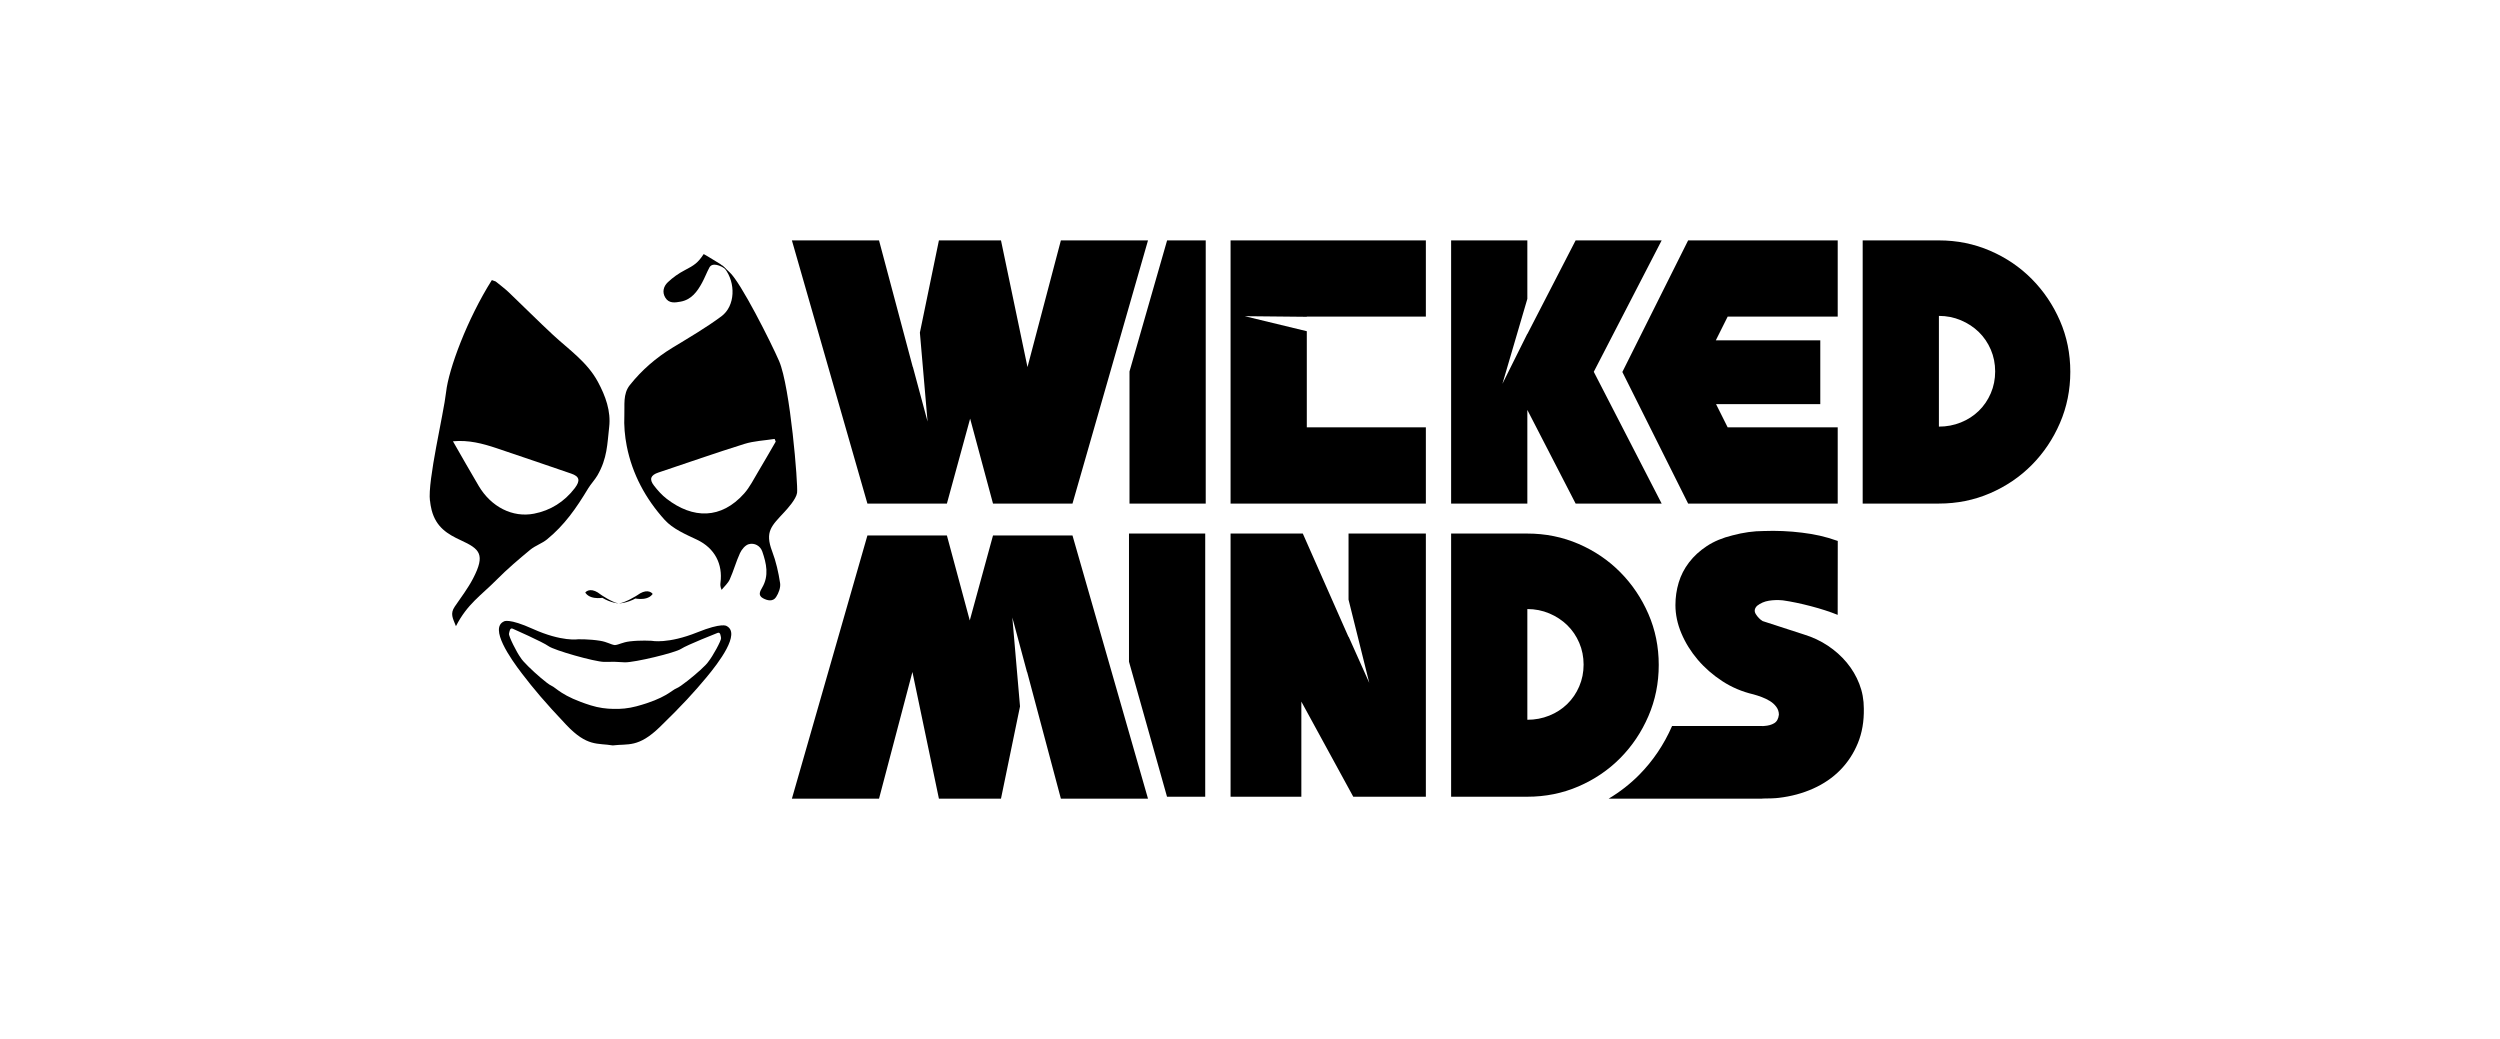 <?xml version="1.0" encoding="iso-8859-1"?>
<!-- Generator: Adobe Illustrator 25.1.0, SVG Export Plug-In . SVG Version: 6.00 Build 0)  -->
<svg version="1.1" id="Layer_1" xmlns="http://www.w3.org/2000/svg" xmlns:xlink="http://www.w3.org/1999/xlink" x="0px" y="0px"
	 viewBox="0 0 320 133" enable-background="new 0 0 320 133" xml:space="preserve">
<g id="_x30_8_Wicked_Minds">
	<g>
		<path d="M248.18,30.771c2.323,0,4.507,0.442,6.551,1.324c2.044,0.883,3.825,2.091,5.343,3.624
			c1.517,1.533,2.718,3.315,3.601,5.344c0.883,2.029,1.324,4.205,1.324,6.528s-0.442,4.507-1.324,6.551
			c-0.883,2.044-2.084,3.833-3.601,5.367c-1.518,1.533-3.299,2.741-5.343,3.624c-2.044,0.883-4.229,1.324-6.551,1.324h-9.757V30.771
			H248.18z M248.18,54.607c0.991,0,1.928-0.178,2.811-0.534c0.883-0.356,1.649-0.852,2.3-1.487c0.65-0.635,1.161-1.386,1.533-2.254
			c0.372-0.867,0.557-1.796,0.557-2.788c0-0.991-0.185-1.92-0.557-2.788c-0.372-0.867-0.883-1.619-1.533-2.254
			c-0.651-0.634-1.417-1.138-2.3-1.51c-0.883-0.372-1.82-0.558-2.811-0.558V54.607z"/>
		<polygon points="149.389,30.771 144.576,47.548 144.576,64.457 154.333,64.457 154.333,30.771 		"/>
		<g>
			<path d="M195.5,68.295c2.323,0,4.507,0.442,6.551,1.324c2.044,0.883,3.825,2.091,5.343,3.624
				c1.517,1.533,2.718,3.315,3.601,5.344s1.324,4.205,1.324,6.528s-0.442,4.507-1.324,6.551s-2.084,3.833-3.601,5.367
				c-1.518,1.533-3.299,2.741-5.343,3.624s-4.229,1.324-6.551,1.324h-9.757V68.295H195.5z M195.5,92.131
				c0.991,0,1.928-0.178,2.811-0.534c0.883-0.356,1.649-0.852,2.299-1.487c0.651-0.635,1.162-1.386,1.533-2.254
				c0.372-0.867,0.558-1.796,0.558-2.788c0-0.991-0.185-1.92-0.558-2.788c-0.372-0.867-0.883-1.619-1.533-2.254
				c-0.65-0.634-1.417-1.138-2.299-1.51c-0.883-0.372-1.82-0.558-2.811-0.558V92.131z"/>
			<polygon points="144.51,68.295 144.51,84.694 149.378,101.981 154.268,101.981 154.268,68.295 			"/>
		</g>
		<polygon points="135.793,30.771 131.518,46.987 128.126,30.771 120.181,30.771 117.745,42.578 118.729,53.96 116.843,46.951 
			116.836,46.987 112.515,30.771 101.363,30.771 111.028,64.457 121.203,64.457 124.177,53.585 127.104,64.457 137.279,64.457 
			146.944,30.771 		"/>
		<polygon points="112.515,102.229 116.789,86.013 120.181,102.229 128.126,102.229 130.562,90.422 129.578,79.04 131.464,86.05 
			131.472,86.013 135.793,102.229 146.944,102.229 137.279,68.543 127.104,68.543 124.131,79.415 121.203,68.543 111.028,68.543 
			101.363,102.229 		"/>
		<polygon points="182.51,30.771 167.271,30.771 157.513,30.771 157.513,40.529 157.513,54.7 157.513,64.457 167.271,64.457 
			182.51,64.457 182.51,54.7 167.271,54.7 167.271,42.395 159.322,40.471 167.271,40.551 167.271,40.529 182.51,40.529 		"/>
		<polygon points="172.613,68.295 172.613,76.754 175.266,87.406 172.613,81.477 172.613,81.537 166.759,68.295 157.513,68.295 
			157.513,101.981 166.573,101.981 166.573,89.808 173.218,101.981 182.51,101.981 182.51,68.295 		"/>
		<polygon points="212.692,30.771 201.68,30.771 195.5,42.759 195.5,42.721 192.31,49.127 195.5,38.255 195.5,30.771 
			185.743,30.771 185.743,64.457 195.5,64.457 195.5,52.47 201.68,64.457 212.692,64.457 204.003,47.591 		"/>
		<polygon points="235.227,40.529 235.227,30.771 216.749,30.771 216.749,30.771 216.08,30.771 207.661,47.614 207.661,47.614 
			207.661,47.614 207.661,47.614 207.661,47.614 216.08,64.457 216.749,64.457 216.749,64.457 235.227,64.457 235.227,54.7 
			221.14,54.7 219.654,51.727 232.997,51.727 232.997,43.565 219.623,43.565 221.14,40.529 		"/>
		<path d="M237.989,87.531c-0.387-0.991-0.922-1.897-1.603-2.718c-0.682-0.82-1.487-1.541-2.416-2.16s-1.951-1.099-3.067-1.44
			l-5.297-1.719c-0.341-0.216-0.627-0.511-0.86-0.883c-0.232-0.372-0.178-0.727,0.163-1.069c0.434-0.34,0.936-0.558,1.51-0.65
			c0.573-0.093,1.168-0.108,1.789-0.047c1.084,0.155,2.276,0.403,3.577,0.743c1.301,0.341,2.447,0.713,3.438,1.115l0.011-9.463
			c-1.673-0.588-2.961-0.859-4.587-1.06s-3.26-0.271-4.902-0.209c-1.271,0-2.602,0.185-3.996,0.558
			c-1.271,0.31-2.362,0.767-3.276,1.37c-0.914,0.604-1.673,1.301-2.276,2.091c-0.604,0.79-1.046,1.649-1.324,2.579
			c-0.279,0.929-0.418,1.89-0.418,2.881c0,1.208,0.256,2.417,0.766,3.624c0.511,1.208,1.208,2.331,2.091,3.369
			c0.883,1.038,1.928,1.951,3.136,2.741c1.208,0.79,2.54,1.356,3.996,1.696c0.341,0.092,0.697,0.209,1.069,0.348
			c0.372,0.14,0.72,0.31,1.046,0.511c0.325,0.202,0.596,0.449,0.813,0.744c0.216,0.295,0.326,0.627,0.326,0.999
			c-0.063,0.527-0.263,0.891-0.604,1.092c-0.341,0.202-0.759,0.318-1.255,0.348l-0.253,0.021v-0.018h-11.559
			c-1.027,2.363-2.443,4.467-4.211,6.254c-1.166,1.177-2.477,2.196-3.91,3.051h19.679v-0.017c0.397-0.002,0.779-0.009,1.136-0.021
			c0.433-0.016,0.758-0.039,0.976-0.069c1.58-0.186,3.043-0.581,4.39-1.185c1.348-0.604,2.501-1.394,3.462-2.37
			c0.959-0.976,1.711-2.121,2.254-3.438c0.541-1.316,0.797-2.795,0.767-4.437C238.57,89.575,238.376,88.523,237.989,87.531z"/>
	</g>
	<g>
		<path d="M81.565,76.643c0.099,0.012,0.225,0.023,0.365,0.026c0.49,0.01,1.164-0.08,1.557-0.572l0.054-0.067l-0.053-0.068
			c-0.007-0.01-0.187-0.234-0.569-0.272c-0.395-0.037-0.838,0.127-1.332,0.488c-0.008,0.006-0.015,0.011-0.023,0.017
			c0,0-0.001,0.001-0.001,0.002c0-0.001-0.001-0.002-0.001-0.002s-1.423,0.905-2.319,1.046c0,0,0.989-0.027,2.088-0.634
			C81.346,76.609,81.433,76.627,81.565,76.643z"/>
		<path d="M76.496,76.558c0.14,0.003,0.266-0.003,0.366-0.011c0.133-0.011,0.22-0.025,0.235-0.028c1.073,0.652,2.06,0.72,2.06,0.72
			c-0.889-0.178-2.273-1.14-2.273-1.14s-0.001,0.001-0.001,0.002c-0.001-0.001-0.001-0.002-0.001-0.002
			c-0.007-0.006-0.015-0.012-0.022-0.018c-0.478-0.38-0.914-0.563-1.31-0.542c-0.383,0.022-0.572,0.239-0.58,0.249l-0.055,0.065
			l0.051,0.069C75.337,76.43,76.006,76.547,76.496,76.558z"/>
		<path d="M92.99,80.122c0,0-0.588-0.452-3.719,0.811c-3.796,1.531-5.873,1.087-5.873,1.087s-1.426-0.086-2.78,0.076
			c-0.971,0.116-1.365,0.426-1.92,0.476c-0.553-0.073-0.933-0.399-1.899-0.555c-1.346-0.218-2.774-0.191-2.774-0.191
			s-2.094,0.358-5.824-1.327c-3.077-1.391-3.682-0.963-3.682-0.963c-1.919,0.848,0.812,4.75,2.31,6.703
			c1.478,1.928,2.902,3.636,5.661,6.55c2.677,2.827,3.993,2.298,5.944,2.625c1.963-0.247,3.256,0.336,6.047-2.378
			c2.877-2.797,4.37-4.446,5.926-6.311C91.983,84.835,94.873,81.048,92.99,80.122z M90.673,84.688
			c-0.267,0.442-1.575,1.601-2.661,2.45c-0.611,0.483-1.148,0.86-1.406,0.959c-0.668,0.259-1.368,1.299-5.149,2.311
			c-1.036,0.277-2.019,0.358-2.927,0.331c-0.909-0.011-1.888-0.132-2.911-0.452c-3.736-1.166-4.392-2.235-5.049-2.521
			c-0.253-0.11-0.774-0.508-1.365-1.016c-1.051-0.893-2.31-2.105-2.558-2.558c-0.515-0.683-1.562-2.788-1.495-3.078
			c0.066-0.289,0.112-0.803,0.474-0.642c0,0,3.847,1.699,4.585,2.235s5.854,1.985,7.106,2.016c0.279,0.007,0.757,0.002,1.339-0.013
			c0.58,0.038,1.058,0.063,1.337,0.068c1.252,0.021,6.423-1.217,7.183-1.722c0.759-0.505,4.673-2.044,4.673-2.044
			c0.368-0.146,0.393,0.369,0.447,0.661C92.348,81.966,91.216,84.027,90.673,84.688z"/>
	</g>
	<g>
		<path d="M87.593,34.617c-0.764,0.397-1.493,0.919-2.115,1.513c-0.537,0.512-0.758,1.246-0.318,1.97
			c0.467,0.769,1.248,0.637,1.944,0.513c1.391-0.248,2.147-1.286,2.766-2.433c0.34-0.629,0.592-1.304,0.93-1.934
			c0.37-0.691,1.406-0.294,2.176,0.26c0.088,0.063-0.447-0.484-0.799-0.723c-0.18-0.123-1.165-0.695-1.308-0.797
			s-0.796-0.465-0.796-0.465C89.331,33.641,88.908,33.934,87.593,34.617z"/>
		<path d="M93.385,34.849c-0.401-0.356-0.79-0.805-1.069-0.941c0.054,0.059,0.144,0.191,0.212,0.234
			c0.05,0.032,0.236,0.222,0.257,0.25c1.393,1.798,1.355,4.76-0.447,6.098c-1.991,1.477-4.15,2.732-6.272,4.024
			c-2.098,1.278-3.919,2.858-5.444,4.771c-0.916,1.15-0.645,2.586-0.706,3.898c-0.06,1.293,0.056,2.624,0.305,3.897
			c0.706,3.609,2.43,6.785,4.861,9.468c1.041,1.149,2.661,1.84,4.118,2.528c2.313,1.092,3.32,3.14,3.024,5.487
			c-0.033,0.261-0.044,0.524,0.14,0.94c0.357-0.446,0.821-0.844,1.048-1.349c0.491-1.093,0.805-2.267,1.307-3.355
			c0.214-0.463,0.655-1.005,1.102-1.137c0.751-0.221,1.501,0.204,1.754,0.94c0.522,1.517,0.883,3.081-0.02,4.617
			c-0.274,0.467-0.559,0.985,0.099,1.35c0.568,0.315,1.28,0.472,1.684-0.145c0.329-0.503,0.6-1.221,0.514-1.785
			c-0.209-1.371-0.518-2.756-1.01-4.05c-0.978-2.57-0.073-3.281,1.562-5.053c0.415-0.45,1.501-1.646,1.621-2.45
			c0.148-0.995-0.881-13.599-2.3-16.87C98.703,43.86,94.813,36.116,93.385,34.849z M97.038,60.394
			c-0.568,0.945-1.065,1.966-1.789,2.778c-2.938,3.294-6.538,3.272-9.91,0.677c-0.615-0.473-1.153-1.076-1.63-1.693
			c-0.64-0.828-0.421-1.343,0.562-1.671c3.67-1.223,7.32-2.511,11.013-3.663c1.236-0.385,2.576-0.436,3.869-0.639
			c0.047,0.115,0.093,0.229,0.14,0.344C98.542,57.817,97.806,59.116,97.038,60.394z"/>
	</g>
	<g>
		<path d="M55.037,64.046c0.014,0.137,0.032,0.275,0.051,0.412l0,0c0.015,0.068,0.027,0.151,0.037,0.247
			c0.035,0.213,0.077,0.416,0.126,0.592c0.576,2.204,2.047,3.079,3.746,3.863c2.411,1.113,3.163,1.787,1.561,4.877
			c-0.657,1.267-1.539,2.419-2.347,3.604c-0.63,0.925-0.245,1.498,0.139,2.487c-0.001-0.002,0.014,0.024,0.012,0.021
			c1.466-2.864,3.194-3.906,5.24-5.973c1.338-1.352,2.799-2.59,4.266-3.805c0.645-0.535,1.509-0.804,2.158-1.336
			c2.225-1.822,3.718-3.954,5.275-6.543c0.283-0.47,0.877-1.133,1.17-1.641c1.27-2.199,1.253-4.012,1.504-6.191
			c0.235-2.036-0.464-3.966-1.447-5.789c-1.369-2.539-3.703-4.114-5.737-6c-1.923-1.783-3.771-3.648-5.671-5.457
			c-0.504-0.479-1.069-0.895-1.677-1.388c-0.021-0.01-0.4-0.138-0.486-0.175c-3.158,5.007-5.529,11.384-5.856,14.328
			c-0.312,2.806-2.389,11.351-2.069,13.939C55.035,64.093,55.035,64.069,55.037,64.046z M63.547,57.363
			c3.196,1.066,6.378,2.172,9.567,3.257c1.051,0.358,1.209,0.882,0.446,1.878c-1.321,1.725-3.087,2.842-5.2,3.252
			c-2.765,0.537-5.494-0.875-7.075-3.533c-1.098-1.847-2.15-3.722-3.308-5.732C60.002,56.297,61.788,56.776,63.547,57.363z"/>
	</g>
</g>
</svg>
